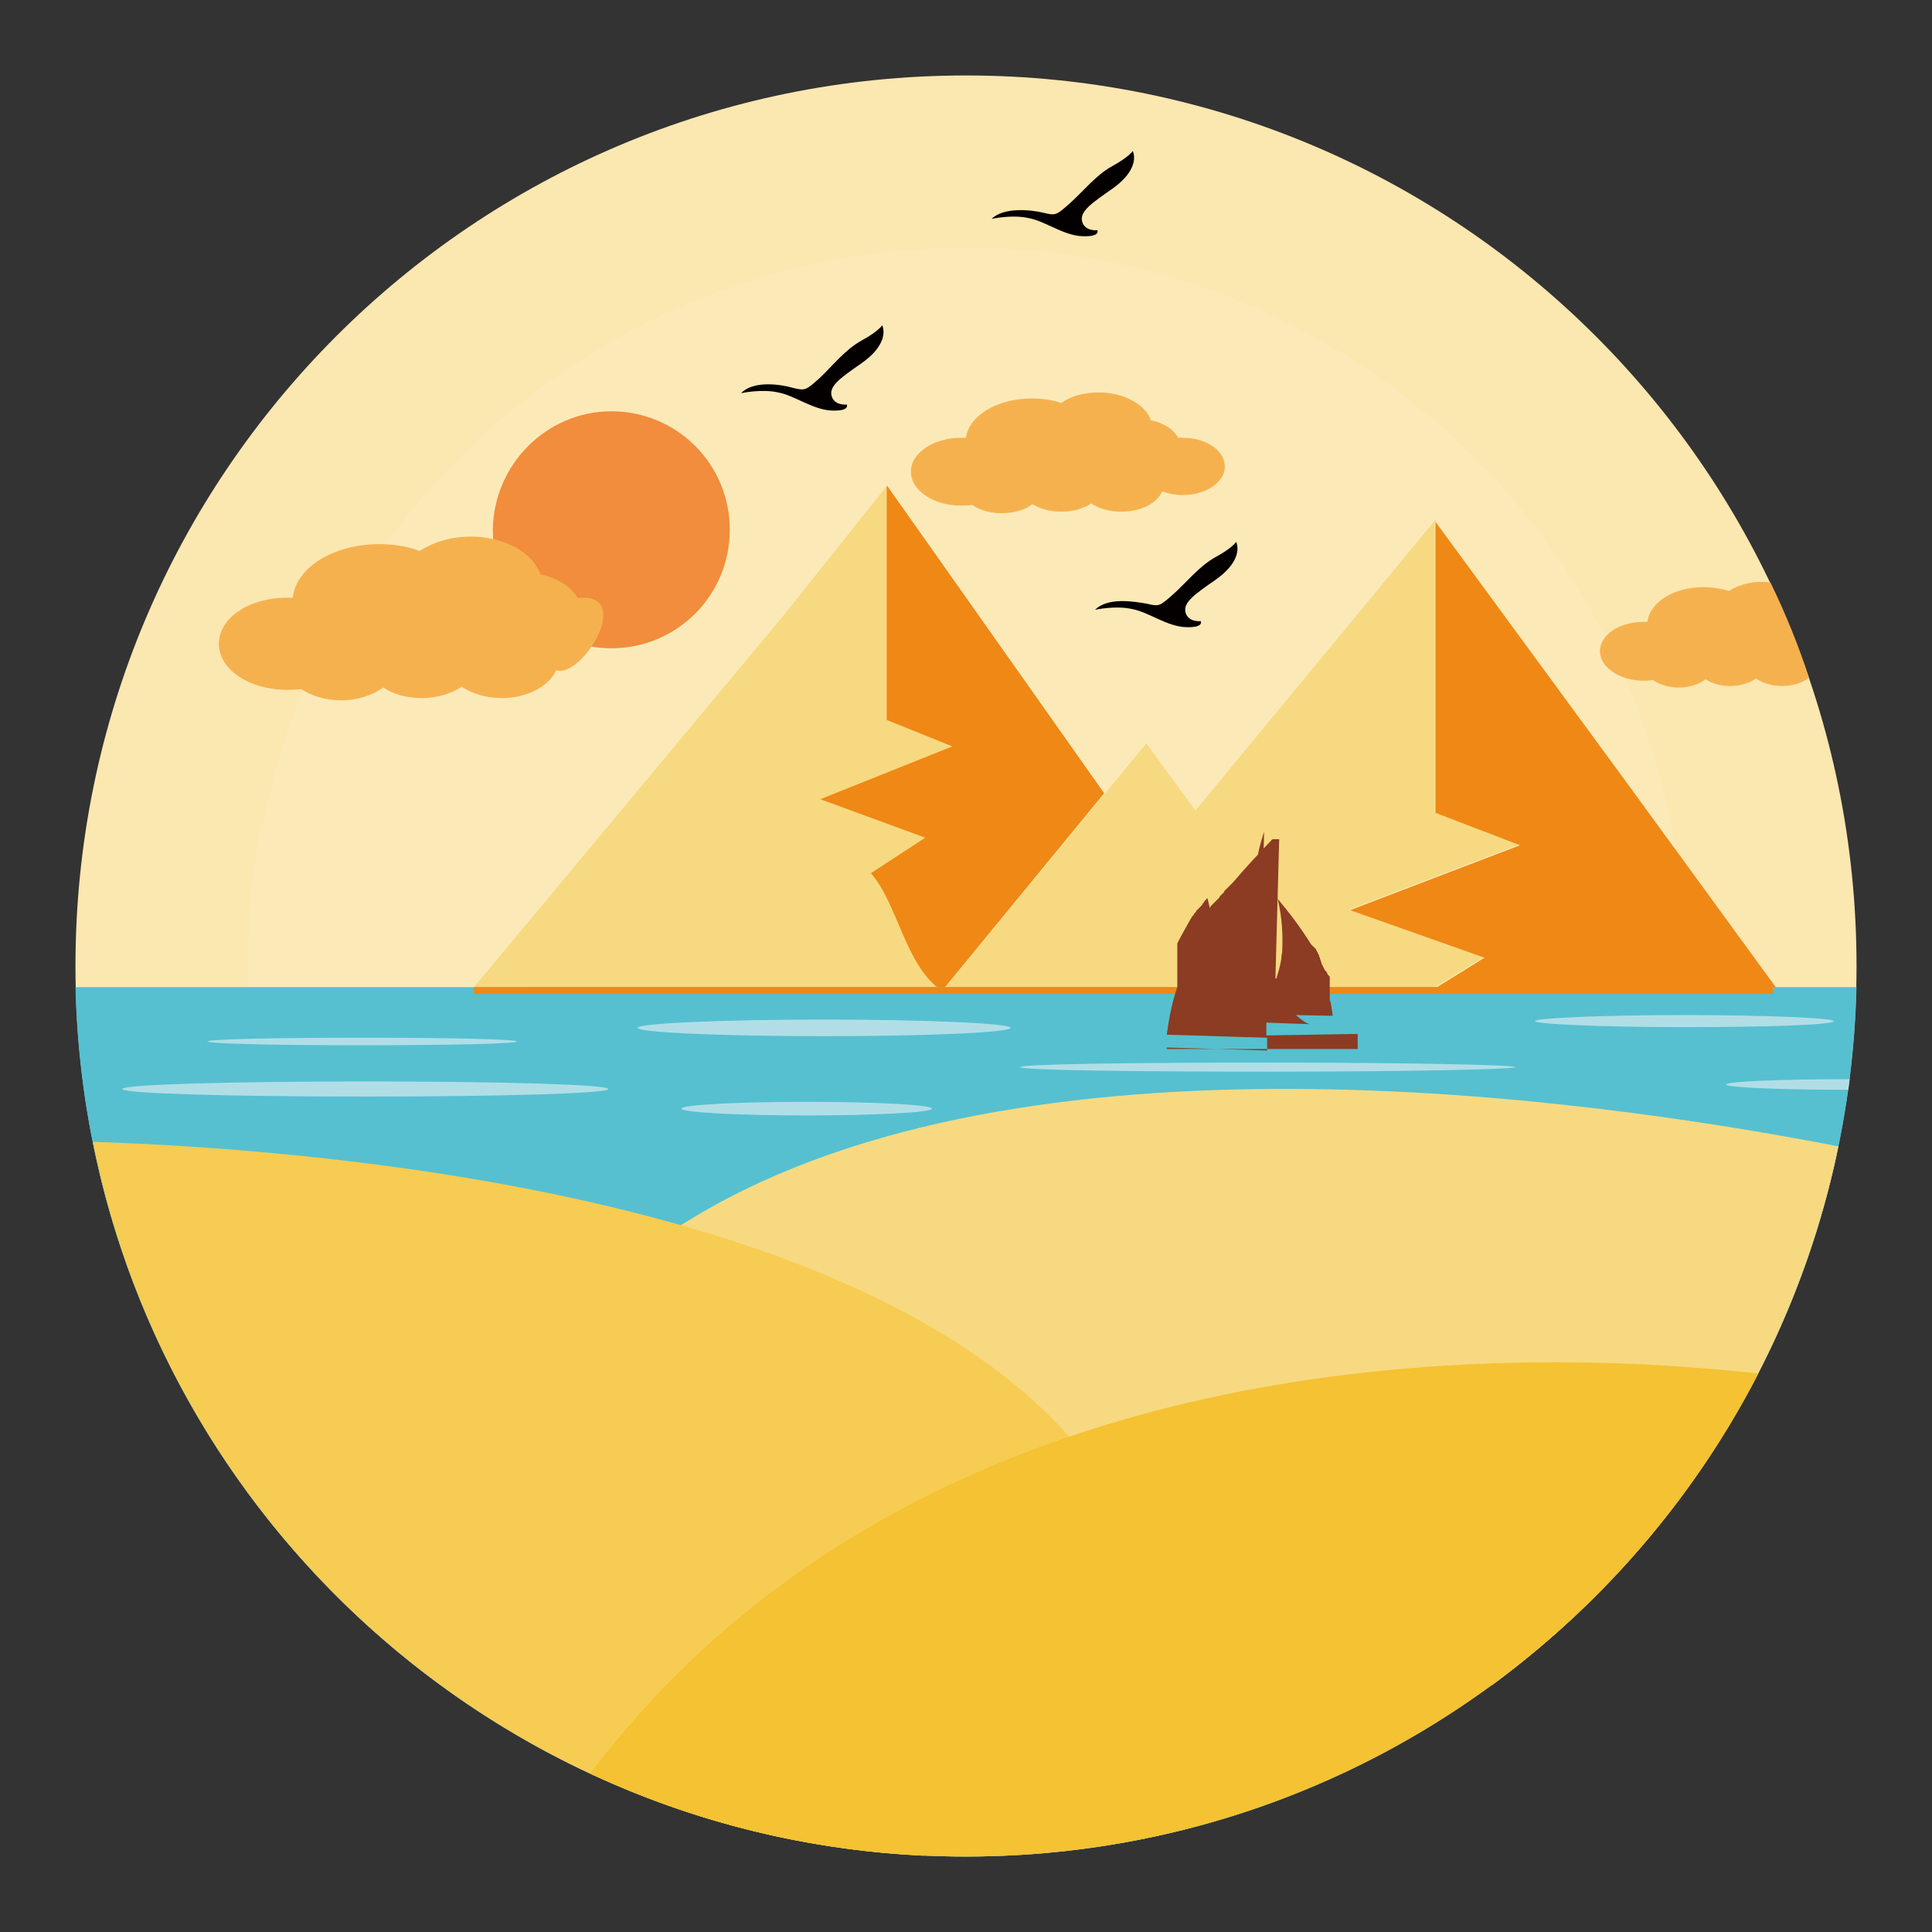 <?xml version="1.0" encoding="utf-8"?>
<!-- Svg Vector Icons : http://www.onlinewebfonts.com/icon -->
<!DOCTYPE svg PUBLIC "-//W3C//DTD SVG 1.1//EN" "http://www.w3.org/Graphics/SVG/1.1/DTD/svg11.dtd">
<svg version="1.1" xmlns="http://www.w3.org/2000/svg" xmlns:xlink="http://www.w3.org/1999/xlink" x="0px" y="0px" viewBox="0 0 256 256" enable-background="new 0 0 256 256" xml:space="preserve">
<rect x="0" y="0" width="256" height="256" fill="#333333" stroke="none"/>
<g> <path fill="#fbe7b0" d="M128,10c65.2,0,118,52.8,118,118c0,65.2-52.8,118-118,118c-65.2,0-118-52.8-118-118C10,62.8,62.8,10,128,10 z"/> <path fill="#fbeab8" d="M32.8,130.9l0,2.4c0,6,0.5,7.3,1.3,10.8l0.1,0c7.2,42,41.9,74.7,85,78.6l0.4,0c0.6,0,1.1,0.1,1.7,0.1l0.8,0 c0.5,0,1,0.1,1.5,0.1c0.3,0,0.6,0,1,0c0.4,0,0.9,0,1.3,0c0.5,0,1,0,1.5,0c0.2,0,0.5,0,0.7,0l0.1,0c0.7,0,1.4,0,2.1,0l0.3,0 c0.7,0,1.3,0,2-0.1l0.6,0c0.6,0,1.2-0.1,1.8-0.1l0.8-0.1c0.4,0,0.8-0.1,1.2-0.1c42.7-4,77.2-36.1,84.7-77.7 c0.9-3.6,0.9-4.7,1.4-10.3h0l0.1,0h0c0-0.4,0-0.7,0-1.1V133c0.6-7.1-0.3-18.7-2.7-27.8l-0.1-0.5c-10.4-41.3-47.7-71.9-92.3-71.9 c-45.6,0-83.7,32.1-93,74.9c0,0,0,0.1,0,0.1l-0.2,0.6l-0.1,0.4l-0.2,0.6c-1.2,4.9-1.5,10.6-1.7,15.7c0,0.9,0,1.9,0,2.8v0.2 C32.8,129.1,32.8,130.1,32.8,130.9z"/> <path fill="#f6b14f" d="M225.7,77.8c1.2,0,2.4,0.2,3.4,0.5c1.1-0.7,2.6-1.2,4.3-1.2c0.4,0,0.8,0,1.2,0.1c2,4.1,3.7,8.3,5.1,12.6 c-0.9,0.7-2.2,1.1-3.6,1.1c-1.3,0-2.6-0.4-3.4-1c-0.9,0.6-2.1,1-3.4,1c-1.3,0-2.4-0.3-3.3-0.9c-0.9,0.7-2.2,1.1-3.6,1.1 c-1.3,0-2.5-0.4-3.4-1c-0.4,0.1-0.8,0.1-1.2,0.1c-3.2,0-5.8-1.8-5.8-3.9c0-2.2,2.6-3.9,5.8-3.9c0.2,0,0.3,0,0.5,0 C218.6,79.8,221.8,77.8,225.7,77.8L225.7,77.8z M136.7,52.8c1.4,0,2.8,0.2,3.9,0.6c1.3-0.9,3-1.4,5-1.4c3.3,0,6.2,1.6,6.9,3.7 c1.7,0.3,3,1.2,3.6,2.3c0.2,0,0.4,0,0.6,0c3.1,0,5.6,1.7,5.6,3.8c0,2.1-2.5,3.8-5.6,3.8c-1,0-1.9-0.2-2.7-0.5 c-0.7,1.6-2.8,2.7-5.4,2.7c-1.6,0-3-0.4-4-1.1c-1,0.7-2.4,1.1-4,1.1c-1.5,0-2.8-0.4-3.8-1c-1,0.8-2.5,1.2-4.1,1.2 c-1.5,0-2.9-0.4-3.9-1.1c-0.5,0.1-1,0.1-1.4,0.1c-3.7,0-6.7-2-6.7-4.5c0-2.5,3-4.5,6.7-4.5c0.2,0,0.4,0,0.6,0 C128.4,55.1,132.1,52.8,136.7,52.8L136.7,52.8z"/> <path fill="#040000" d="M131.4,29c0,0,2.7-0.6,4.9-0.1c2.2,0.4,4.6,2.3,7.1,2.4c2.5,0.1,2-0.8,2-0.8s-1.6,0.2-2-1.1 c-0.4-1.4,1.3-2.5,4-4.4c2.7-1.9,3.2-3.8,2.7-5c0,0-0.5,0.8-2.7,2c-2.2,1.2-3.9,3.4-5.6,4.9c-1.8,1.6-1.9,1.7-3.5,1.3 S133,27.4,131.4,29z M98.2,52.1c0,0,2.7-0.6,4.9-0.1c2.2,0.4,4.6,2.3,7.1,2.4c2.5,0.1,2-0.8,2-0.8s-1.6,0.2-2-1.1 c-0.4-1.4,1.3-2.5,4-4.4c2.7-1.9,3.2-3.8,2.7-5c0,0-0.5,0.8-2.7,2c-2.2,1.2-3.9,3.4-5.6,5c-1.8,1.6-1.9,1.7-3.5,1.3 C103.4,50.9,99.8,50.4,98.2,52.1z M145.1,80.8c0,0,2.7-0.6,4.9-0.1c2.2,0.4,4.6,2.3,7.1,2.4c2.5,0.1,2-0.8,2-0.8s-1.6,0.2-2-1.1 c-0.4-1.4,1.3-2.5,4-4.4c2.7-1.9,3.2-3.8,2.7-5c0,0-0.5,0.8-2.7,2c-2.2,1.2-3.9,3.4-5.6,4.9c-1.8,1.6-1.9,1.7-3.5,1.3 C150.3,79.7,146.8,79.1,145.1,80.8z"/> <path fill="#f7d981" d="M124.8,131.4l27.1-32.9l6.5,8.9L190.1,69l26.1,35.6l0,0.1L190.1,69v38.6l11.2,4.3l-22.5,8.6l17.8,6.3 l-7.4,4.6L124.8,131.4L124.8,131.4z M216.2,104.5l19.6,26.9L216.2,104.5L216.2,104.5z"/> <path fill="#ef8815" d="M190.1,69l26.1,35.6l19.6,26.9h-46.5l7.4-4.6l-17.8-6.3l22.5-8.6l-11.2-4.3V103V69z"/> <path fill="#f18d3c" d="M81,54.5c8.7,0,15.7,7,15.7,15.7c0,8.7-7,15.7-15.7,15.7c-8.7,0-15.7-7-15.7-15.7 C65.4,61.6,72.4,54.5,81,54.5z"/> <path fill="#f7d981" d="M103.7,81.7l13.8-17.3l28.8,40.8l-21.5,26.2l-62-0.6L103.7,81.7z"/> <path fill="#ef8815" d="M117.5,64.3l28.8,40.8l-21.5,26.2c-4.9-3.4-5.8-11.5-9.4-15.6l7.2-4.7l-13.9-5.1l17.5-7l-8.7-3.5V64.3 L117.5,64.3z"/> <path fill="#f6b14f" d="M50.3,72.1c1.9,0,3.7,0.3,5.3,0.9c1.7-1.1,4.1-1.9,6.7-1.9c4.5,0,8.3,2.1,9.3,5c2.2,0.5,4.1,1.6,4.9,3.1 c0.3,0,0.5,0,0.8,0c6.4,0-0.4,10.8-3.6,9.6c-0.9,2.1-3.8,3.7-7.2,3.7c-2.1,0-4-0.6-5.3-1.5c-1.4,0.9-3.3,1.5-5.3,1.5 c-2,0-3.8-0.5-5.1-1.4c-1.4,1-3.4,1.7-5.6,1.7c-2.1,0-3.9-0.6-5.3-1.5c-0.6,0.1-1.3,0.1-1.9,0.1c-5,0-9-2.7-9-6.1 c0-3.4,4-6.1,9-6.1c0.3,0,0.5,0,0.8,0C39.2,75.2,44.2,72.1,50.3,72.1L50.3,72.1z"/> <path fill="#56c0d0" d="M10,130.8H246C244.5,194.7,192.2,246,128,246C63.8,246,11.5,194.7,10,130.8z"/> <path fill="#f7d981" d="M243.6,151.9c-34-6.6-108-16.8-151.5,9.3c-57.8,34.6,13.7,48,38.5,54.8c24.9,6.7,14.2,4.5,43.3,6.7 c7.9,0.6,15.9,0.8,23.8,0.6C220.9,206.2,237.6,181,243.6,151.9L243.6,151.9z"/> <path fill="#f6cc52" d="M12.3,151.3c27.8,0.9,98.6,6.3,128.2,37.8c21.8,23.2,2.9,43.1-18.1,56.8C67.7,243.3,22.7,203.5,12.3,151.3z "/> <path fill="#f4c232" d="M78.2,235c44-58,121.5-56.7,154.8-53c-19.6,38-59.2,64-105,64C110.2,246,93.3,242.1,78.2,235z"/> <path fill="#ef8815" d="M62.8,130.8h172.1v0.9H62.8V130.8z"/> <path fill="#8b3c22" d="M167.8,137.2l0-1.7l2.6,0.1l3.1,0.1c-0.6-0.2-1.2-0.7-1.8-1.2l4.9,0.1c-0.1-0.7-0.2-1.5-0.4-2.2l0-0.1 l0-0.1l0-0.1l0-0.1l0-0.1l0-0.1l0-0.1l0-0.1l0-0.1l0-0.1l0-0.1l0-0.1l0-0.1l0-0.1l0-0.1l0-0.1l0-0.1l0,0l0-0.1l0-0.1l0,0l0-0.1 l0-0.1l0,0l0-0.1l0-0.1l0,0l0-0.1l0-0.1l0,0l0-0.1l0-0.1l0,0l0-0.1l0-0.1l0,0l0-0.1l-0.1-0.1v0l-0.1-0.1l-0.1-0.1v0l0-0.1l-0.1-0.1 l0,0l0-0.1l-0.1-0.1l-0.1-0.1l-0.1-0.1l0,0l0-0.1l-0.1-0.1l0,0l0-0.1l-0.1-0.1l0,0l0-0.1l-0.1-0.1l0,0l0-0.1l-0.1-0.1l0-0.1l0-0.1 l-0.1-0.1l0-0.1l0-0.1l-0.1-0.1l0-0.1l0-0.1l-0.1-0.1l0-0.1l0-0.1l-0.1-0.1l0-0.1l0,0l-0.1-0.1l0-0.1l0,0l-0.1-0.1l0-0.1l0,0 l-0.1-0.1l0-0.1l0,0l-0.1-0.1l-0.1-0.1l0,0l-0.1-0.1l-0.1-0.1l0,0l-0.1-0.1l-0.1-0.1l0,0l-0.1-0.1h0c-1.3-2.1-2.8-4.1-4.4-6 c0.6,2.5,0.7,4.9,0.6,6.9l0,0l0,0l0,0v0l0,0c0,0.3-0.1,0.5-0.1,0.8l0,0l0,0c-0.1,1-0.4,2-0.7,2.9v0l-0.1-0.1l0,0v0l0.5-18.4l-0.9,0 c-1.8,1.9-3.6,3.8-5.2,5.7l-0.1,0.1l-0.1,0.1l-0.1,0.1l-0.1,0.1v0l-0.1,0.1l-0.1,0.1l-0.1,0.1l-0.1,0.1l0,0l-0.1,0.1l-0.1,0.1 l-0.1,0.1l-0.1,0.1l0,0l0,0.1l-0.1,0.1l-0.1,0.1l-0.1,0.1l0,0l0,0l-0.1,0.1l-0.1,0.1l-0.1,0.1l0,0.1l0,0l-0.1,0.1l-0.1,0.1 l-0.1,0.1l-0.1,0.1l0,0l-0.1,0.1l-0.1,0.1l-0.1,0.1l-0.1,0.1l0,0l-0.1,0.1l-0.1,0.1l-0.1,0.1l-0.1,0.1l0,0l0,0.1l-0.1,0.1L160,119 l-0.1,0.1l0,0l0,0l-0.1,0.1l-0.1,0.1l-0.1,0.1l-0.1,0.2l-0.1,0.1l-0.1,0.1l0,0.1l0,0l-0.1,0.1l-0.1,0.1l-0.1,0.1l-0.1,0.1l0,0 l-0.1,0.1l-0.1,0.1l-0.1,0.1l-0.1,0.1l0,0l0,0.1l-0.1,0.1l-0.1,0.1l-0.1,0.1l0,0l0,0.1l-0.1,0.1l-0.1,0.1l-0.1,0.1l0,0l0,0.1 l-0.1,0.1c-0.6,1.1-1.2,2.1-1.8,3.3l0,0.1l0,0.1l0,0l0,0l0,0.1l0,0.1l0,0.1l0,0.1l0,0.1l0,0l0,0l0,0.1l0,0.1l0,0.1l0,0.1l0,0.1 l0,0.1l0,0l0,0l0,0.1l0,0.1l0,0.1l0,0.1l0,0.1l0,0.1l0,0l0,0.1l0,0.1l0,0.1l0,0.1l0,0.1l0,0.1l0,0l0,0l0,0.1l0,0.1l0,0.1l0,0.1 l0,0.1l0,0.1l0,0l0,0.1l0,0.1l0,0.1l0,0.1l0,0.1l0,0.1l0,0.1l0,0.1l0,0.1l0,0.1l0,0.1l0,0.1v0l0,0.1l0,0.1l0,0.1l0,0.1l0,0.1l0,0.1 l0,0l0,0l0,0.1l0,0.1l0,0.1l0,0.1l0,0.1l0,0.1l0,0.1l0,0.1l0,0.1c-0.7,2-1.1,4.1-1.4,6.3l9.7,0.3l3.6,0.1l0,1.7l-13.3-0.4l0,0l0,0 l0,0l0,0l0,0l0,0l0,0l0,0l0,0l0,0l0,0v0l0,0l0,0l0,0l0,0l0,0l0,0l0,0l0,0l0,0l0,0l0,0l0,0l0,0l0,0l0,0l0,0l0,0l0,0l0,0l0,0l0,0l0,0 l0,0l0,0l0,0l0,0l0,0l0,0l0,0l0,0l0,0l0,0v0l0,0l0,0l0,0l0,0l0,0l0,0l0,0l0,0l0,0l0,0l0,0l0,0l0,0l0,0l0,0l0,0l0,0l0,0l0,0l0,0l0,0 l0,0l0,0l0,0l0,0l0,0l0,0l0,0l0,0l0,0l0,0l0,0l0,0l0,0l0,0l0,0l0,0l0,0l0,0l0,0l0,0l0,0l0,0.1l0,0l0,0l0,0l0,0v0l0,0l0,0l0,0l0,0 l0,0h0l0,0.1l0,0l0,0h0l0,0l0,0l0,0l0,0l0,0l0,0l0,0l0,0l0,0l0,0l0,0l0,0l0,0l0,0l0,0l0,0l0,0l0,0l0,0l0,0l0,0l0,0l0,0l0,0l0,0l0,0 l0,0l0,0l0,0l0,0l0,0l0,0l0,0l0,0l0,0l0,0l0,0l0,0l0,0l0,0l0,0l0,0v0l0,0l0,0l0,0l0,0l0,0l0,0l0,0l0,0l0,0l0,0l0,0l0,0l0,0l0,0l0,0 l0,0l0,0l0,0l0,0l0,0l0,0l0,0l0,0l0,0l0,0l0,0l0,0l0,0l0,0l0,0l0,0l0,0l0,0l0,0h25.3v-0.1l0-1.1l0-0.8L167.8,137.2L167.8,137.2z  M167.1,126L167.1,126l0.4-15.8c-1,3-1.4,5.9-1.4,8.7v0.3l0,0.1v0.2l0,0.2v0l0,0.1l0,0.1l0,0.1l0,0.2l0,0l0,0.2v0l0,0.1l0,0.1 l0,0.1l0,0.2l0,0.2l0,0.1l0,0.1l0,0.1l0,0.1l0,0.2v0l0,0.2l0,0.1l0,0.1l0,0.1v0l0,0.2l0,0l0,0.1l0,0.1l0,0.1l0,0.2v0l0,0.2l0,0 l0,0.1l0,0.1l0,0.1l0,0.2l0,0l0,0.2l0,0.1l0,0.1l0,0.1l0,0l0,0.2v0l0,0.2l0,0.1l0,0.1l0,0.1l0,0l0,0.2l0,0l0,0.1l0,0.1l0,0.1l0,0.1 l0,0l0,0.2l0,0l0,0.1l0,0.1l0,0.1l0,0.1l0,0L167.1,126L167.1,126z"/> <path fill="#b1dee6" d="M48,137.5c11.3,0,20.5,0.2,20.5,0.5s-9.2,0.5-20.5,0.5s-20.5-0.2-20.5-0.5C27.4,137.7,36.6,137.5,48,137.5z  M245.1,143c-0.1,0.5-0.1,0.9-0.2,1.4c-9,0-16.2-0.3-16.2-0.7C228.7,143.3,236,143,245.1,143L245.1,143z M223.2,134.5 c11,0,19.8,0.4,19.8,0.8c0,0.5-8.9,0.8-19.8,0.8s-19.8-0.4-19.8-0.8C203.4,134.9,212.3,134.5,223.2,134.5z M168,140.8 c18.1,0,32.8,0.3,32.8,0.6c0,0.3-14.7,0.6-32.8,0.6c-18.1,0-32.8-0.2-32.8-0.6C135.2,141,149.9,140.8,168,140.8z M106.9,146 c9.2,0,16.6,0.4,16.6,0.9c0,0.5-7.4,0.9-16.6,0.9c-9.2,0-16.6-0.4-16.6-0.9C90.2,146.4,97.7,146,106.9,146z M109.2,135.1 c13.6,0,24.7,0.5,24.7,1.1c0,0.6-11,1.1-24.7,1.1c-13.6,0-24.7-0.5-24.7-1.1C84.5,135.6,95.5,135.1,109.2,135.1z M48.4,143.3 c17.8,0,32.2,0.4,32.2,1s-14.4,1-32.2,1s-32.2-0.4-32.2-1S30.6,143.3,48.4,143.3z"/></g>
</svg>